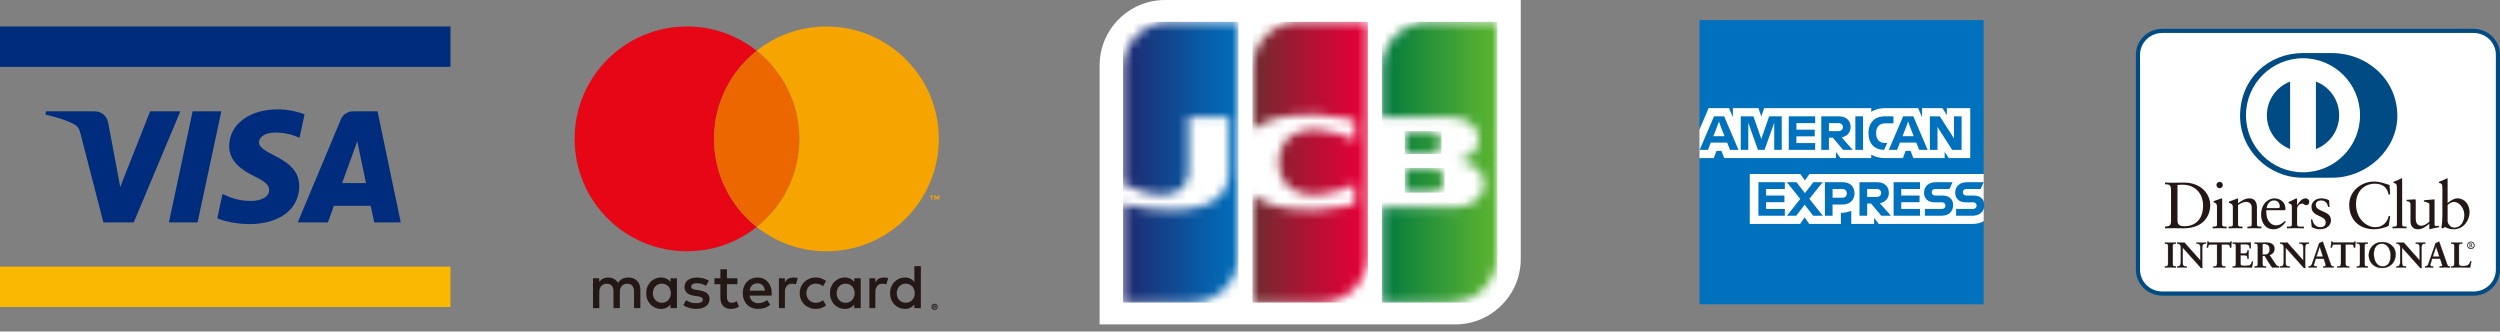 <svg width="279" height="37" viewBox="0 0 279 37" fill="none" xmlns="http://www.w3.org/2000/svg">
<rect x="0" y="0" width="279" height="37" fill="#808080" stroke="none"/>
<g clip-path="url(#clip0_21458_30600)">
<path d="M50.271 29.755H0V34.263H50.271V29.755Z" fill="#F9B900"/>
<path d="M50.271 2.955H0V7.463H50.271V2.955Z" fill="#002C7D"/>
<path d="M20.124 12.428L14.927 24.818H11.54L8.984 14.931C8.831 14.324 8.698 14.099 8.224 13.843C7.456 13.423 6.182 13.032 5.063 12.789L5.141 12.428H10.594C11.289 12.428 11.912 12.889 12.07 13.692L13.419 20.859L16.753 12.428H20.124ZM33.396 20.774C33.41 17.503 28.876 17.324 28.907 15.86C28.915 15.418 29.339 14.946 30.265 14.823C30.721 14.766 31.988 14.717 33.426 15.376L33.989 12.752C33.216 12.472 32.221 12.204 30.986 12.204C27.822 12.204 25.594 13.885 25.576 16.297C25.554 18.079 27.165 19.075 28.38 19.669C29.629 20.275 30.047 20.667 30.04 21.206C30.036 22.038 29.042 22.407 28.124 22.422C26.512 22.448 25.579 21.987 24.831 21.639L24.25 24.353C25.002 24.698 26.382 24.995 27.817 25.011C31.184 25.011 33.384 23.346 33.396 20.774ZM41.762 24.818H44.724L42.133 12.428H39.402C38.786 12.428 38.266 12.787 38.035 13.336L33.229 24.818H36.597L37.26 22.967H41.374L41.762 24.818ZM38.182 20.43L39.87 15.776L40.842 20.43H38.182ZM24.7 12.428L22.051 24.818H18.847L21.496 12.428H24.7Z" fill="#002C7D"/>
<path d="M169.716 28.894C169.716 32.931 166.445 36.206 162.4 36.206H122.715V7.311C122.715 3.27 125.99 0 130.024 0H169.716V28.894Z" fill="white"/>
<mask id="mask0_21458_30600" style="mask-type:luminance" maskUnits="userSpaceOnUse" x="156" y="18" width="6" height="4">
<path d="M156.771 18.741V21.498H159.796C159.887 21.498 160.069 21.476 160.154 21.459C160.736 21.336 161.222 20.822 161.222 20.12C161.222 19.413 160.736 18.9 160.154 18.774C160.069 18.754 159.887 18.741 159.796 18.741H156.771Z" fill="white"/>
</mask>
<g mask="url(#mask0_21458_30600)">
<path d="M161.222 18.741H156.771V21.498H161.222V18.741Z" fill="url(#paint0_linear_21458_30600)"/>
</g>
<mask id="mask1_21458_30600" style="mask-type:luminance" maskUnits="userSpaceOnUse" x="154" y="2" width="14" height="32">
<path d="M159.443 2.438C156.558 2.438 154.223 4.78 154.223 7.663V13.084H161.611C161.782 13.084 161.99 13.097 162.118 13.1C163.795 13.191 165.023 14.044 165.023 15.533C165.023 16.706 164.181 17.708 162.653 17.936V17.998C164.344 18.111 165.639 19.044 165.639 20.512C165.639 22.101 164.221 23.125 162.32 23.125H154.223V33.768H161.877C164.766 33.768 167.101 31.434 167.101 28.549V2.438H159.443Z" fill="white"/>
</mask>
<g mask="url(#mask1_21458_30600)">
<path d="M167.101 2.438H154.223V33.768H167.101V2.438Z" fill="url(#paint1_linear_21458_30600)"/>
</g>
<mask id="mask2_21458_30600" style="mask-type:luminance" maskUnits="userSpaceOnUse" x="156" y="14" width="5" height="4">
<path d="M156.771 14.642V17.184H159.514C159.615 17.184 159.759 17.17 159.816 17.162C160.379 17.064 160.866 16.599 160.866 15.916C160.866 15.225 160.379 14.764 159.816 14.666C159.759 14.661 159.615 14.642 159.514 14.642H156.771Z" fill="white"/>
</mask>
<g mask="url(#mask2_21458_30600)">
<path d="M160.866 14.642H156.771V17.184H160.866V14.642Z" fill="url(#paint2_linear_21458_30600)"/>
</g>
<mask id="mask3_21458_30600" style="mask-type:luminance" maskUnits="userSpaceOnUse" x="125" y="2" width="14" height="32">
<path d="M130.553 2.438C127.665 2.438 125.331 4.78 125.331 7.663V20.555C126.793 21.268 128.303 21.729 129.841 21.729C131.656 21.729 132.642 20.628 132.642 19.144V13.084H137.136V19.144C137.136 21.513 135.677 23.414 130.69 23.414C127.68 23.414 125.331 22.766 125.331 22.766V33.768H132.983C135.869 33.768 138.209 31.434 138.209 28.549V2.438H130.553Z" fill="white"/>
</mask>
<g mask="url(#mask3_21458_30600)">
<path d="M138.208 2.438H125.33V33.768H138.208V2.438Z" fill="url(#paint3_linear_21458_30600)"/>
</g>
<mask id="mask4_21458_30600" style="mask-type:luminance" maskUnits="userSpaceOnUse" x="139" y="2" width="14" height="32">
<path d="M144.996 2.438C142.111 2.438 139.771 4.78 139.771 7.663V14.499C141.093 13.365 143.385 12.651 147.106 12.821C149.09 12.908 151.2 13.441 151.2 13.441V15.652C150.147 15.119 148.877 14.621 147.247 14.5C144.43 14.285 142.728 15.662 142.728 18.106C142.728 20.549 144.43 21.922 147.247 21.71C148.877 21.585 150.16 21.077 151.2 20.555V22.766C151.2 22.766 149.09 23.3 147.106 23.391C143.385 23.555 141.093 22.848 139.771 21.714V33.768H147.43C150.321 33.768 152.656 31.434 152.656 28.549V2.438H144.996Z" fill="white"/>
</mask>
<g mask="url(#mask4_21458_30600)">
<path d="M152.655 2.438H139.771V33.768H152.655V2.438Z" fill="url(#paint4_linear_21458_30600)"/>
</g>
<path d="M219.626 22.061V19.419H221.372V2.25H189.664V14.437L190.947 13.049L190.614 17.64H189.664V33.957H221.372V24.679C221.324 24.708 219.68 24.72 219.626 24.745V22.061Z" fill="#0071BD"/>
<path d="M221.379 24.675V19.419H201.938L201.428 20.139L200.917 19.419H195.274V24.99H200.896L201.397 24.254L201.915 24.99H205.444V23.762H205.335C205.801 23.762 206.229 23.674 206.602 23.529V24.99H209.151V24.313L209.666 24.99H220.169C220.629 24.99 221.038 24.878 221.379 24.675ZM217.476 17.641H219.88V12.066H217.27V12.846L216.775 12.066H214.502V13.074L214.059 12.066H210.396C210.236 12.066 210.079 12.078 209.922 12.1C209.768 12.119 209.619 12.153 209.476 12.195C209.364 12.226 209.256 12.265 209.152 12.311C209.042 12.359 208.935 12.415 208.833 12.479V12.066H196.881L196.562 13.001L196.239 12.066H193.39V13.074L192.949 12.066H190.681L189.661 14.459V17.641H191.257L191.564 16.835H192.109L192.42 17.641H204.888V16.962L205.401 17.641H208.833V17.258C208.928 17.315 209.027 17.365 209.128 17.407C209.226 17.45 209.328 17.484 209.43 17.516C209.573 17.557 209.715 17.586 209.857 17.606C210.021 17.629 210.184 17.641 210.338 17.641H212.367L212.674 16.835H213.219L213.531 17.641H217.024V16.946L217.476 17.641Z" fill="white"/>
<path d="M199.187 21.094V20.336H196.242V24.073H199.187V23.314H197.093V22.567H199.14V21.825H197.093V21.094H199.187ZM202.348 24.073H203.419L201.925 22.187L203.411 20.336H202.368L201.431 21.552L200.489 20.336H199.415L200.91 22.203L199.421 24.073H200.464L201.401 22.84L202.348 24.073ZM203.659 20.336V24.073H204.515V22.824H205.65C206.461 22.824 206.964 22.296 206.964 21.581C206.964 20.843 206.472 20.336 205.684 20.336H203.659ZM206.107 21.585C206.107 21.852 205.933 22.066 205.608 22.066H204.515V21.094H205.608C205.933 21.094 206.107 21.311 206.107 21.585ZM208.373 22.711H208.806L209.953 24.073H211.026L209.789 22.68C210.421 22.563 210.797 22.114 210.797 21.53C210.797 20.822 210.305 20.336 209.516 20.336H207.52V24.073H208.373V22.711ZM209.441 21.094C209.766 21.094 209.938 21.292 209.938 21.538C209.938 21.777 209.766 21.979 209.441 21.979H208.373V21.094H209.441ZM214.273 21.094V20.336H211.327V24.073H214.273V23.314H212.177V22.567H214.224V21.825H212.177V21.094H214.273ZM216.733 23.314H214.826V24.073H216.684C217.489 24.073 217.97 23.586 217.97 22.899C217.97 22.221 217.526 21.825 216.812 21.825H215.964C215.738 21.825 215.58 21.681 215.58 21.456C215.58 21.238 215.738 21.094 215.964 21.094H217.566L217.902 20.336H216.011C215.205 20.336 214.724 20.825 214.724 21.495C214.724 22.183 215.178 22.577 215.883 22.577H216.733C216.955 22.577 217.117 22.722 217.117 22.952C217.117 23.17 216.955 23.314 216.733 23.314ZM220.206 23.314H218.301V24.073H220.159C220.964 24.073 221.444 23.586 221.444 22.899C221.444 22.221 221.003 21.825 220.286 21.825H219.439C219.215 21.825 219.055 21.681 219.055 21.456C219.055 21.238 219.215 21.094 219.439 21.094H221.04L221.376 20.336H219.487C218.681 20.336 218.201 20.825 218.201 21.495C218.201 22.183 218.652 22.577 219.359 22.577H220.206C220.43 22.577 220.59 22.722 220.59 22.952C220.59 23.17 220.43 23.314 220.206 23.314Z" fill="#0071BD"/>
<path d="M193.071 16.722H194.014L192.419 12.985H191.284L189.681 16.722H190.605L190.923 15.914H192.75L193.071 16.722ZM191.548 14.342L191.831 13.557L192.12 14.342L192.461 15.2H191.206L191.548 14.342ZM196.183 16.722H196.925L198.004 13.696V16.722H198.844V12.985H197.435L196.561 15.511L195.688 12.985H194.267V16.722H195.11V13.696L196.183 16.722ZM202.572 13.743V12.985H199.625V16.722H202.572V15.963H200.479V15.217H202.523V14.474H200.479V13.743H202.572ZM204.109 15.361H204.541L205.69 16.722H206.76L205.523 15.33C206.159 15.213 206.53 14.762 206.53 14.182C206.53 13.472 206.04 12.985 205.252 12.985H203.255V16.722H204.109V15.361ZM205.176 13.743C205.501 13.743 205.673 13.941 205.673 14.188C205.673 14.425 205.501 14.631 205.176 14.631H204.109V13.743H205.176ZM207.059 16.722H207.915V12.985H207.059V16.722ZM210.236 16.722H210.269L210.622 15.96H210.376C209.746 15.96 209.377 15.565 209.377 14.887V14.822C209.377 14.219 209.714 13.765 210.365 13.765H211.308V12.985H210.294C209.159 12.985 208.524 13.76 208.524 14.816V14.893C208.524 15.975 209.159 16.712 210.236 16.722ZM214.181 16.722H215.125L213.528 12.985H212.393L210.79 16.722H211.715L212.034 15.914H213.86L214.181 16.722ZM212.659 14.342L212.941 13.557L213.231 14.342L213.571 15.2H212.316L212.659 14.342ZM216.396 14.438L217.859 16.722H218.915V12.985H218.066V15.453L217.838 15.089L216.48 12.985H215.376V16.722H216.226V14.172L216.396 14.438Z" fill="#0071BD"/>
<path d="M71.098 31.34C70.981 31.223 70.843 31.132 70.682 31.067C70.522 31.003 70.347 30.97 70.156 30.97C70.055 30.97 69.95 30.979 69.842 30.996C69.733 31.014 69.626 31.044 69.522 31.088C69.418 31.132 69.319 31.193 69.225 31.271C69.13 31.348 69.049 31.446 68.979 31.564C68.867 31.379 68.715 31.234 68.524 31.128C68.332 31.023 68.113 30.97 67.866 30.97C67.783 30.97 67.698 30.978 67.609 30.993C67.52 31.008 67.432 31.034 67.345 31.071C67.258 31.108 67.174 31.158 67.094 31.222C67.015 31.286 66.943 31.366 66.878 31.464V31.057H66.178V34.386H66.884V32.541C66.884 32.399 66.907 32.274 66.952 32.164C66.996 32.054 67.056 31.962 67.132 31.887C67.207 31.813 67.295 31.757 67.395 31.719C67.496 31.681 67.604 31.662 67.718 31.662C67.956 31.662 68.14 31.737 68.271 31.887C68.403 32.038 68.468 32.253 68.468 32.534V34.386H69.174V32.541C69.174 32.399 69.197 32.274 69.242 32.164C69.286 32.054 69.346 31.962 69.421 31.887C69.496 31.813 69.585 31.757 69.685 31.719C69.786 31.681 69.894 31.662 70.008 31.662C70.246 31.662 70.43 31.737 70.561 31.887C70.692 32.038 70.758 32.253 70.758 32.534V34.386H71.464V32.294C71.464 32.099 71.432 31.921 71.368 31.759C71.304 31.597 71.214 31.457 71.098 31.34Z" fill="#231815"/>
<path d="M74.822 31.46C74.706 31.312 74.562 31.193 74.391 31.104C74.22 31.015 74.015 30.97 73.776 30.97C73.542 30.97 73.324 31.014 73.123 31.101C72.921 31.187 72.745 31.308 72.595 31.464C72.444 31.619 72.326 31.803 72.24 32.018C72.155 32.232 72.112 32.467 72.112 32.721C72.112 32.976 72.155 33.211 72.24 33.425C72.326 33.639 72.444 33.824 72.595 33.979C72.745 34.134 72.921 34.255 73.123 34.342C73.324 34.429 73.542 34.472 73.776 34.472C74.015 34.472 74.22 34.428 74.391 34.34C74.562 34.252 74.706 34.134 74.822 33.986V34.386H75.548V31.057H74.822V31.46ZM74.794 33.145C74.745 33.275 74.677 33.387 74.589 33.482C74.501 33.577 74.396 33.652 74.273 33.706C74.15 33.761 74.013 33.788 73.863 33.788C73.705 33.788 73.565 33.76 73.441 33.703C73.317 33.646 73.212 33.57 73.126 33.474C73.041 33.377 72.975 33.264 72.928 33.135C72.882 33.005 72.859 32.867 72.859 32.721C72.859 32.575 72.882 32.438 72.928 32.308C72.975 32.178 73.041 32.065 73.126 31.969C73.212 31.873 73.317 31.797 73.441 31.74C73.565 31.683 73.705 31.655 73.863 31.655C74.013 31.655 74.15 31.682 74.273 31.736C74.396 31.791 74.501 31.866 74.589 31.96C74.677 32.055 74.745 32.168 74.794 32.297C74.843 32.427 74.867 32.568 74.867 32.721C74.867 32.874 74.843 33.016 74.794 33.145Z" fill="#231815"/>
<path d="M78.886 32.716C78.682 32.557 78.398 32.451 78.034 32.398L77.69 32.346C77.614 32.334 77.542 32.321 77.475 32.306C77.408 32.291 77.35 32.271 77.301 32.245C77.253 32.22 77.214 32.187 77.185 32.148C77.156 32.109 77.141 32.06 77.141 32.002C77.141 31.884 77.196 31.788 77.306 31.715C77.416 31.642 77.571 31.606 77.77 31.606C77.874 31.606 77.977 31.615 78.078 31.634C78.179 31.652 78.274 31.675 78.364 31.703C78.455 31.731 78.537 31.762 78.611 31.795C78.685 31.829 78.748 31.861 78.799 31.891L79.111 31.325C78.938 31.213 78.735 31.127 78.503 31.066C78.272 31.004 78.025 30.974 77.763 30.974C77.55 30.974 77.359 30.999 77.19 31.048C77.021 31.098 76.877 31.169 76.757 31.26C76.638 31.352 76.547 31.463 76.483 31.596C76.419 31.728 76.388 31.876 76.388 32.04C76.388 32.309 76.483 32.526 76.674 32.692C76.865 32.857 77.146 32.966 77.517 33.017L77.864 33.062C78.063 33.09 78.209 33.134 78.302 33.196C78.394 33.257 78.441 33.335 78.441 33.43C78.441 33.555 78.377 33.654 78.25 33.727C78.122 33.8 77.934 33.837 77.683 33.837C77.547 33.837 77.425 33.827 77.317 33.809C77.209 33.79 77.111 33.765 77.022 33.734C76.932 33.703 76.853 33.667 76.782 33.626C76.711 33.586 76.646 33.542 76.585 33.496L76.249 34.041C76.369 34.132 76.495 34.205 76.627 34.26C76.759 34.316 76.889 34.359 77.016 34.391C77.144 34.422 77.264 34.443 77.378 34.453C77.491 34.464 77.591 34.469 77.677 34.469C77.915 34.469 78.129 34.442 78.317 34.389C78.506 34.336 78.665 34.261 78.793 34.165C78.922 34.069 79.02 33.954 79.089 33.821C79.157 33.688 79.191 33.541 79.191 33.381C79.191 33.096 79.089 32.875 78.886 32.716Z" fill="#231815"/>
<path d="M85.684 31.455C85.546 31.301 85.381 31.182 85.187 31.097C84.994 31.012 84.781 30.97 84.55 30.97C84.304 30.97 84.08 31.012 83.878 31.097C83.675 31.182 83.501 31.301 83.355 31.455C83.209 31.609 83.095 31.794 83.014 32.009C82.933 32.224 82.893 32.462 82.893 32.721C82.893 32.985 82.934 33.225 83.018 33.441C83.101 33.656 83.218 33.84 83.368 33.993C83.519 34.146 83.699 34.264 83.907 34.347C84.115 34.431 84.345 34.472 84.595 34.472C84.847 34.472 85.088 34.438 85.316 34.368C85.544 34.299 85.76 34.177 85.964 34.003L85.603 33.486C85.464 33.597 85.31 33.683 85.142 33.745C84.974 33.806 84.807 33.837 84.64 33.837C84.522 33.837 84.409 33.82 84.3 33.788C84.191 33.755 84.092 33.705 84.004 33.637C83.916 33.569 83.841 33.481 83.778 33.374C83.716 33.268 83.673 33.139 83.65 32.989H86.11C86.114 32.947 86.118 32.903 86.12 32.857C86.123 32.81 86.124 32.764 86.124 32.718C86.124 32.458 86.085 32.222 86.007 32.007C85.93 31.793 85.822 31.609 85.684 31.455ZM83.653 32.436C83.672 32.316 83.704 32.205 83.751 32.105C83.797 32.004 83.857 31.917 83.93 31.844C84.003 31.771 84.09 31.715 84.19 31.675C84.291 31.636 84.406 31.616 84.536 31.616C84.767 31.616 84.956 31.688 85.102 31.832C85.248 31.976 85.341 32.177 85.38 32.436H83.653Z" fill="#231815"/>
<path d="M95.332 31.46C95.216 31.312 95.072 31.193 94.901 31.104C94.729 31.015 94.524 30.97 94.286 30.97C94.052 30.97 93.834 31.014 93.633 31.101C93.431 31.187 93.255 31.308 93.105 31.464C92.954 31.619 92.836 31.803 92.75 32.018C92.665 32.232 92.622 32.467 92.622 32.721C92.622 32.976 92.665 33.211 92.75 33.425C92.836 33.639 92.954 33.824 93.105 33.979C93.255 34.134 93.431 34.255 93.633 34.342C93.834 34.429 94.052 34.472 94.286 34.472C94.524 34.472 94.729 34.428 94.901 34.34C95.072 34.252 95.216 34.134 95.332 33.986V34.386H96.058V31.057H95.332V31.46ZM95.304 33.145C95.255 33.275 95.187 33.387 95.099 33.482C95.011 33.577 94.905 33.652 94.783 33.706C94.66 33.761 94.523 33.788 94.373 33.788C94.215 33.788 94.074 33.76 93.951 33.703C93.827 33.646 93.722 33.57 93.636 33.474C93.55 33.377 93.484 33.264 93.438 33.135C93.392 33.005 93.369 32.867 93.369 32.721C93.369 32.575 93.392 32.438 93.438 32.308C93.484 32.178 93.55 32.065 93.636 31.969C93.722 31.873 93.827 31.797 93.951 31.74C94.074 31.683 94.215 31.655 94.373 31.655C94.523 31.655 94.66 31.682 94.783 31.736C94.905 31.791 95.011 31.866 95.099 31.96C95.187 32.055 95.255 32.168 95.304 32.297C95.353 32.427 95.377 32.568 95.377 32.721C95.377 32.874 95.353 33.016 95.304 33.145Z" fill="#231815"/>
<path d="M81.999 33.722C81.882 33.766 81.767 33.788 81.653 33.788C81.579 33.788 81.51 33.776 81.447 33.753C81.383 33.73 81.327 33.693 81.28 33.644C81.232 33.594 81.195 33.529 81.167 33.451C81.139 33.372 81.125 33.277 81.125 33.166V31.717H82.291V31.057H81.125V30.049H80.395V31.057H79.732V31.717H80.395V33.18C80.395 33.622 80.5 33.948 80.71 34.158C80.92 34.367 81.213 34.472 81.591 34.472C81.802 34.472 81.991 34.44 82.159 34.375C82.27 34.332 82.373 34.283 82.469 34.229L82.221 33.621C82.151 33.658 82.077 33.692 81.999 33.722Z" fill="#231815"/>
<path d="M88.555 30.97C88.351 30.97 88.167 31.007 88.002 31.081C87.838 31.156 87.7 31.334 87.589 31.494V31.057H86.93V34.386H87.596V32.554C87.596 32.413 87.616 32.287 87.655 32.176C87.694 32.065 87.749 31.971 87.818 31.894C87.888 31.818 87.971 31.76 88.068 31.721C88.166 31.681 88.272 31.662 88.388 31.662C88.476 31.662 88.571 31.672 88.673 31.693C88.725 31.703 88.773 31.717 88.819 31.732L89.034 31.037C88.975 31.019 88.916 31.003 88.855 30.993C88.766 30.978 88.666 30.97 88.555 30.97Z" fill="#231815"/>
<path d="M98.649 30.97C98.445 30.97 98.261 31.007 98.097 31.081C97.932 31.156 97.794 31.334 97.683 31.494V31.057H97.024V34.386H97.69V32.554C97.69 32.413 97.71 32.287 97.749 32.176C97.789 32.065 97.843 31.971 97.912 31.894C97.982 31.818 98.065 31.76 98.163 31.721C98.26 31.681 98.366 31.662 98.482 31.662C98.57 31.662 98.665 31.672 98.767 31.693C98.819 31.703 98.868 31.717 98.913 31.732L99.128 31.037C99.07 31.019 99.01 31.003 98.95 30.993C98.86 30.978 98.76 30.97 98.649 30.97Z" fill="#231815"/>
<path d="M102.041 29.704V31.46C101.925 31.312 101.781 31.193 101.61 31.104C101.438 31.015 101.233 30.97 100.995 30.97C100.761 30.97 100.543 31.014 100.342 31.1C100.14 31.187 99.964 31.308 99.814 31.463C99.663 31.619 99.545 31.803 99.459 32.018C99.373 32.232 99.331 32.466 99.331 32.721C99.331 32.976 99.373 33.211 99.459 33.425C99.545 33.639 99.663 33.824 99.814 33.979C99.964 34.134 100.14 34.255 100.342 34.342C100.543 34.429 100.761 34.472 100.995 34.472C101.233 34.472 101.438 34.428 101.61 34.34C101.781 34.252 101.925 34.134 102.041 33.986V34.385H102.767V29.704H102.041ZM102.013 33.145C101.964 33.275 101.896 33.387 101.808 33.482C101.72 33.577 101.614 33.652 101.492 33.706C101.369 33.761 101.232 33.788 101.082 33.788C100.924 33.788 100.783 33.759 100.66 33.703C100.536 33.646 100.431 33.569 100.345 33.473C100.259 33.377 100.193 33.264 100.147 33.135C100.101 33.005 100.078 32.867 100.078 32.721C100.078 32.575 100.101 32.438 100.147 32.308C100.193 32.178 100.259 32.065 100.345 31.969C100.431 31.873 100.536 31.796 100.66 31.74C100.783 31.683 100.924 31.655 101.082 31.655C101.232 31.655 101.369 31.682 101.492 31.736C101.614 31.791 101.72 31.865 101.808 31.96C101.896 32.055 101.964 32.168 102.013 32.297C102.061 32.427 102.086 32.568 102.086 32.721C102.086 32.874 102.061 33.015 102.013 33.145Z" fill="#231815"/>
<path d="M90.293 31.952C90.385 31.858 90.496 31.785 90.623 31.733C90.75 31.681 90.888 31.655 91.036 31.655C91.2 31.655 91.351 31.681 91.491 31.733C91.627 31.783 91.744 31.854 91.844 31.943L92.193 31.361C92.062 31.257 91.915 31.171 91.75 31.104C91.531 31.015 91.293 30.97 91.036 30.97C90.779 30.97 90.541 31.015 90.322 31.104C90.103 31.193 89.915 31.316 89.756 31.472C89.597 31.629 89.473 31.813 89.383 32.026C89.292 32.239 89.247 32.471 89.247 32.721C89.247 32.971 89.292 33.203 89.383 33.416C89.473 33.629 89.597 33.814 89.756 33.97C89.915 34.127 90.103 34.249 90.322 34.339C90.541 34.428 90.779 34.472 91.036 34.472C91.293 34.472 91.531 34.428 91.75 34.339C91.915 34.272 92.062 34.186 92.193 34.081L91.844 33.5C91.744 33.589 91.627 33.659 91.491 33.71C91.351 33.762 91.2 33.788 91.036 33.788C90.888 33.788 90.75 33.762 90.623 33.71C90.496 33.658 90.385 33.585 90.293 33.491C90.2 33.397 90.127 33.285 90.074 33.154C90.021 33.023 89.994 32.879 89.994 32.721C89.994 32.564 90.021 32.42 90.074 32.289C90.127 32.158 90.2 32.045 90.293 31.952Z" fill="#231815"/>
<path d="M104.296 33.898C104.345 33.898 104.39 33.906 104.433 33.924C104.475 33.942 104.512 33.967 104.543 33.997C104.575 34.028 104.6 34.064 104.618 34.105C104.636 34.146 104.645 34.19 104.645 34.237C104.645 34.283 104.636 34.327 104.618 34.368C104.6 34.41 104.575 34.446 104.543 34.477C104.512 34.508 104.475 34.532 104.433 34.55C104.39 34.568 104.345 34.577 104.296 34.577C104.247 34.577 104.201 34.568 104.158 34.55C104.115 34.532 104.078 34.508 104.047 34.477C104.015 34.446 103.991 34.41 103.973 34.368C103.955 34.327 103.946 34.283 103.946 34.237C103.946 34.19 103.955 34.146 103.973 34.105C103.991 34.064 104.015 34.028 104.047 33.997C104.078 33.967 104.115 33.942 104.158 33.924C104.201 33.906 104.247 33.898 104.296 33.898ZM104.296 34.482C104.33 34.482 104.362 34.476 104.392 34.463C104.421 34.45 104.447 34.433 104.469 34.411C104.491 34.389 104.508 34.362 104.521 34.333C104.534 34.303 104.54 34.271 104.54 34.237C104.54 34.203 104.534 34.171 104.521 34.141C104.508 34.111 104.491 34.085 104.469 34.063C104.447 34.041 104.421 34.024 104.392 34.011C104.362 33.998 104.33 33.992 104.296 33.992C104.262 33.992 104.229 33.998 104.199 34.011C104.169 34.024 104.143 34.041 104.121 34.063C104.099 34.085 104.082 34.111 104.069 34.141C104.056 34.171 104.05 34.203 104.05 34.237C104.05 34.271 104.056 34.303 104.069 34.333C104.082 34.362 104.099 34.389 104.121 34.411C104.143 34.433 104.169 34.45 104.199 34.463C104.229 34.476 104.262 34.482 104.296 34.482ZM104.316 34.086C104.357 34.086 104.389 34.096 104.41 34.114C104.432 34.132 104.442 34.157 104.442 34.188C104.442 34.212 104.435 34.232 104.419 34.248C104.404 34.264 104.382 34.274 104.352 34.279L104.446 34.387H104.345L104.261 34.282H104.251V34.387H104.166V34.086H104.316ZM104.251 34.16V34.215H104.315C104.328 34.215 104.338 34.213 104.345 34.209C104.352 34.205 104.355 34.198 104.355 34.188C104.355 34.178 104.352 34.171 104.345 34.166C104.338 34.162 104.328 34.16 104.315 34.16H104.251Z" fill="#231815"/>
<path d="M79.686 15.499C79.686 11.511 81.549 7.961 84.45 5.663C82.311 3.969 79.609 2.955 76.669 2.955C69.741 2.955 64.125 8.571 64.125 15.499C64.125 22.426 69.741 28.043 76.669 28.043C79.609 28.043 82.311 27.028 84.45 25.334C81.549 23.036 79.686 19.486 79.686 15.499Z" fill="#E60615"/>
<path d="M79.686 15.498C79.686 19.486 81.549 23.036 84.45 25.334C87.35 23.036 89.213 19.486 89.213 15.498C89.213 11.511 87.35 7.961 84.45 5.663C81.549 7.961 79.686 11.511 79.686 15.498Z" fill="#EC6700"/>
<path d="M103.924 22.284V21.916H103.775V21.815H104.182V21.916H104.034V22.284H103.924ZM104.71 22.284V21.959L104.605 22.239H104.489L104.383 21.959V22.284H104.273V21.815H104.431L104.547 22.115L104.663 21.815H104.82V22.284H104.71Z" fill="#F5A400"/>
<path d="M92.231 2.955C89.29 2.955 86.588 3.969 84.45 5.663C87.35 7.961 89.213 11.511 89.213 15.499C89.213 19.486 87.35 23.036 84.45 25.334C86.588 27.028 89.29 28.043 92.231 28.043C99.158 28.043 104.774 22.426 104.774 15.499C104.774 8.571 99.158 2.955 92.231 2.955Z" fill="#F5A400"/>
<path d="M278.772 30.102C278.772 31.574 277.55 32.763 276.044 32.763H241.32C239.82 32.763 238.599 31.574 238.599 30.102V6.104C238.599 4.635 239.82 3.445 241.32 3.445H276.044C277.55 3.445 278.772 4.635 278.772 6.104V30.102Z" fill="white"/>
<path d="M238.829 6.104V30.102C238.832 31.443 239.939 32.531 241.32 32.531H276.046C277.426 32.531 278.535 31.443 278.537 30.102V6.104C278.535 4.765 277.426 3.677 276.046 3.677H241.32C239.939 3.677 238.832 4.765 238.829 6.104ZM241.32 32.994C239.692 32.992 238.363 31.707 238.363 30.102V6.104C238.363 4.503 239.692 3.217 241.32 3.213H276.046C277.673 3.217 278.996 4.503 279 6.104V30.102C278.996 31.707 277.673 32.992 276.046 32.994H241.32Z" fill="#004B84"/>
<path d="M260.273 19.832C264.069 19.849 267.544 16.732 267.544 12.936C267.544 8.791 264.069 5.923 260.273 5.924H257.001C253.157 5.923 249.992 8.793 249.992 12.936C249.992 16.732 253.157 19.849 257.001 19.832H260.273Z" fill="#004B84"/>
<path d="M258.456 16.633V9.103C259.974 9.681 261.05 11.142 261.05 12.867C261.05 14.584 259.974 16.049 258.456 16.633ZM252.982 12.867C252.984 11.142 254.06 9.683 255.575 9.103V16.63C254.06 16.047 252.984 14.584 252.982 12.867ZM257.017 6.5C253.502 6.504 250.655 9.351 250.65 12.867C250.655 16.38 253.502 19.228 257.017 19.228C260.532 19.228 263.38 16.38 263.38 12.867C263.38 9.351 260.532 6.504 257.017 6.5Z" fill="white"/>
<path d="M243.006 24.614C243.006 25.184 243.404 25.245 243.762 25.245C245.344 25.245 245.866 24.054 245.866 22.965C245.866 21.597 244.985 20.613 243.571 20.613C243.273 20.613 243.139 20.632 243.006 20.639V24.614ZM242.287 21.189C242.287 20.531 241.944 20.573 241.614 20.567V20.377C241.902 20.392 242.19 20.392 242.479 20.392C242.782 20.392 243.203 20.377 243.742 20.377C245.635 20.377 246.665 21.641 246.665 22.932C246.665 23.662 246.245 25.482 243.657 25.482C243.284 25.482 242.936 25.466 242.588 25.466C242.264 25.466 241.944 25.474 241.614 25.482V25.286C242.055 25.245 242.264 25.228 242.287 24.733V21.189Z" fill="#231815"/>
<path d="M247.709 21.009C247.517 21.009 247.355 20.835 247.355 20.645C247.355 20.465 247.524 20.295 247.709 20.295C247.897 20.295 248.066 20.45 248.066 20.645C248.066 20.842 247.902 21.009 247.709 21.009ZM246.927 25.286H247.063C247.266 25.286 247.414 25.286 247.414 25.048V23.065C247.414 22.743 247.307 22.699 247.036 22.552V22.441C247.378 22.33 247.785 22.196 247.816 22.176C247.867 22.146 247.914 22.137 247.946 22.137C247.984 22.137 247.998 22.183 247.998 22.238V25.048C247.998 25.286 248.163 25.286 248.363 25.286H248.49V25.482C248.242 25.482 247.984 25.465 247.723 25.465C247.458 25.465 247.196 25.474 246.927 25.482V25.286Z" fill="#231815"/>
<path d="M249.186 23.108C249.186 22.84 249.103 22.767 248.755 22.628V22.49C249.07 22.391 249.374 22.289 249.726 22.137C249.751 22.137 249.767 22.152 249.767 22.211V22.685C250.186 22.391 250.545 22.137 251.032 22.137C251.658 22.137 251.875 22.591 251.875 23.162V25.049C251.875 25.286 252.038 25.286 252.241 25.286H252.373V25.481C252.113 25.481 251.86 25.466 251.6 25.466C251.335 25.466 251.069 25.475 250.809 25.481V25.286H250.938C251.144 25.286 251.29 25.286 251.29 25.049V23.154C251.29 22.736 251.032 22.529 250.617 22.529C250.382 22.529 250.011 22.721 249.767 22.884V25.049C249.767 25.286 249.929 25.286 250.134 25.286H250.267V25.481C250.011 25.481 249.755 25.466 249.49 25.466C249.228 25.466 248.968 25.475 248.708 25.481V25.286H248.835C249.038 25.286 249.186 25.286 249.186 25.049V23.108Z" fill="#231815"/>
<path d="M254.223 23.227C254.404 23.227 254.423 23.13 254.423 23.045C254.423 22.672 254.201 22.37 253.793 22.37C253.346 22.37 253.037 22.7 252.951 23.227H254.223ZM252.93 23.46C252.915 23.524 252.915 23.639 252.93 23.884C252.968 24.578 253.417 25.151 254.002 25.151C254.404 25.151 254.719 24.927 254.987 24.664L255.097 24.763C254.756 25.207 254.342 25.588 253.737 25.588C252.579 25.588 252.34 24.463 252.34 23.995C252.34 22.563 253.31 22.136 253.816 22.136C254.411 22.136 255.049 22.509 255.056 23.286C255.056 23.329 255.056 23.372 255.049 23.417L254.981 23.46H252.93Z" fill="#231815"/>
<path d="M255.224 25.286H255.424C255.622 25.286 255.771 25.286 255.771 25.049V22.994C255.771 22.766 255.502 22.721 255.39 22.661V22.553C255.927 22.327 256.222 22.137 256.284 22.137C256.329 22.137 256.351 22.158 256.351 22.233V22.89H256.368C256.55 22.606 256.859 22.137 257.301 22.137C257.487 22.137 257.713 22.262 257.713 22.523C257.713 22.721 257.58 22.897 257.375 22.897C257.148 22.897 257.148 22.721 256.892 22.721C256.767 22.721 256.358 22.89 256.358 23.328V25.049C256.358 25.286 256.505 25.286 256.708 25.286H257.116V25.482C256.717 25.474 256.409 25.466 256.097 25.466C255.795 25.466 255.488 25.474 255.224 25.482V25.286Z" fill="#231815"/>
<path d="M258.04 24.462C258.134 24.941 258.425 25.354 258.965 25.354C259.394 25.354 259.551 25.092 259.551 24.836C259.551 23.974 257.96 24.249 257.96 23.075C257.96 22.661 258.286 22.137 259.092 22.137C259.325 22.137 259.64 22.2 259.927 22.349L259.978 23.092H259.812C259.733 22.633 259.478 22.37 259.012 22.37C258.717 22.37 258.44 22.535 258.44 22.853C258.44 23.709 260.138 23.443 260.138 24.591C260.138 25.076 259.748 25.587 258.878 25.587C258.59 25.587 258.246 25.489 257.987 25.338L257.903 24.5L258.04 24.462Z" fill="#231815"/>
<path d="M266.742 21.699H266.561C266.419 20.843 265.812 20.5 264.995 20.5C264.151 20.5 262.931 21.061 262.931 22.816C262.931 24.294 263.986 25.355 265.107 25.355C265.835 25.355 266.435 24.857 266.58 24.091L266.749 24.134L266.58 25.197C266.277 25.392 265.448 25.587 264.965 25.587C263.251 25.587 262.171 24.486 262.171 22.84C262.171 21.34 263.51 20.26 264.942 20.26C265.535 20.26 266.108 20.46 266.671 20.649L266.742 21.699Z" fill="#231815"/>
<path d="M267.001 25.286H267.146C267.349 25.286 267.494 25.286 267.494 25.049V20.978C267.494 20.5 267.384 20.487 267.11 20.404V20.29C267.398 20.189 267.709 20.06 267.858 19.974C267.937 19.926 268 19.891 268.019 19.891C268.064 19.891 268.081 19.936 268.081 19.996V25.049C268.081 25.286 268.243 25.286 268.442 25.286H268.57V25.482C268.322 25.482 268.064 25.466 267.8 25.466C267.541 25.466 267.278 25.474 267.001 25.482V25.286Z" fill="#231815"/>
<path d="M271.698 25.076C271.698 25.207 271.78 25.218 271.903 25.218C271.992 25.218 272.1 25.207 272.199 25.207V25.363C271.884 25.392 271.281 25.545 271.139 25.587L271.11 25.567V24.971C270.671 25.33 270.335 25.587 269.813 25.587C269.419 25.587 269.01 25.33 269.01 24.721V22.846C269.01 22.655 268.98 22.477 268.57 22.441V22.3C268.835 22.289 269.419 22.247 269.511 22.247C269.596 22.247 269.596 22.3 269.596 22.46V24.346C269.596 24.567 269.596 25.194 270.233 25.194C270.48 25.194 270.808 25.005 271.118 24.749V22.783C271.118 22.632 270.76 22.552 270.502 22.481V22.349C271.159 22.304 271.565 22.247 271.638 22.247C271.698 22.247 271.698 22.3 271.698 22.381V25.076Z" fill="#231815"/>
<path d="M273.154 24.656C273.154 24.927 273.419 25.398 273.905 25.398C274.691 25.398 275.018 24.63 275.018 23.983C275.018 23.189 274.421 22.529 273.853 22.529C273.581 22.529 273.357 22.706 273.154 22.879V24.656ZM273.154 22.661C273.447 22.416 273.846 22.137 274.242 22.137C275.094 22.137 275.606 22.879 275.606 23.673C275.606 24.63 274.897 25.587 273.855 25.587C273.313 25.587 273.03 25.412 272.841 25.331L272.62 25.503L272.468 25.418C272.532 24.99 272.569 24.568 272.569 24.115V20.978C272.569 20.5 272.461 20.487 272.182 20.404V20.29C272.472 20.189 272.78 20.06 272.937 19.975C273.013 19.926 273.075 19.89 273.098 19.89C273.138 19.89 273.154 19.934 273.154 19.996V22.661Z" fill="#231815"/>
<path d="M241.609 29.729H241.667C241.809 29.729 241.958 29.712 241.958 29.502V27.421C241.958 27.213 241.809 27.191 241.667 27.191H241.609V27.075C241.762 27.075 242.002 27.089 242.203 27.089C242.399 27.089 242.632 27.075 242.825 27.075V27.191H242.761C242.624 27.191 242.474 27.213 242.474 27.421V29.502C242.474 29.712 242.624 29.729 242.761 29.729H242.825V29.851C242.628 29.851 242.393 29.834 242.19 29.834C241.998 29.834 241.762 29.851 241.609 29.851V29.729Z" fill="#231815"/>
<path d="M242.804 29.832V29.747H242.763C242.624 29.747 242.45 29.725 242.45 29.502V27.42C242.45 27.2 242.624 27.176 242.763 27.176H242.804V27.09C242.62 27.09 242.393 27.104 242.203 27.104C242.009 27.104 241.773 27.09 241.628 27.09V27.176H241.659C241.806 27.176 241.972 27.2 241.972 27.42V29.502C241.972 29.725 241.806 29.747 241.659 29.747H241.628V29.832C241.773 29.832 242.005 29.817 242.19 29.817C242.39 29.817 242.618 29.832 242.804 29.832ZM242.826 29.871C242.626 29.871 242.393 29.85 242.19 29.85C241.999 29.85 241.762 29.871 241.611 29.871H241.592V29.714H241.659C241.809 29.713 241.941 29.698 241.941 29.502V27.42C241.941 27.224 241.809 27.212 241.659 27.21H241.592V27.053H241.611C241.762 27.053 242.005 27.072 242.203 27.072C242.397 27.072 242.632 27.053 242.826 27.053H242.84V27.21H242.763C242.62 27.212 242.488 27.224 242.488 27.42V29.502C242.488 29.698 242.62 29.713 242.763 29.714H242.84V29.871H242.826Z" fill="#231815"/>
<path d="M245.553 29.066L245.562 29.059V27.568C245.562 27.24 245.339 27.192 245.218 27.192H245.128V27.075C245.317 27.075 245.498 27.09 245.682 27.09C245.847 27.09 246.012 27.075 246.176 27.075V27.192H246.115C245.95 27.192 245.757 27.224 245.757 27.697V29.51C245.757 29.644 245.766 29.788 245.786 29.909H245.634L243.586 27.625V29.267C243.586 29.613 243.652 29.729 243.961 29.729H244.027V29.851C243.856 29.851 243.687 29.834 243.514 29.834C243.333 29.834 243.15 29.851 242.97 29.851V29.729H243.027C243.304 29.729 243.387 29.544 243.387 29.224V27.548C243.387 27.327 243.202 27.192 243.018 27.192H242.97V27.075C243.126 27.075 243.276 27.09 243.428 27.09C243.546 27.09 243.665 27.075 243.787 27.075L245.553 29.066Z" fill="#231815"/>
<path d="M245.633 29.895H245.765C245.748 29.773 245.744 29.638 245.744 29.51V27.697C245.744 27.22 245.945 27.175 246.114 27.175H246.153V27.09C246 27.09 245.842 27.104 245.682 27.104C245.501 27.104 245.327 27.09 245.146 27.09V27.175H245.219C245.339 27.175 245.575 27.23 245.575 27.568V29.071L245.567 29.079L245.552 29.09L243.786 27.09C243.668 27.09 243.553 27.104 243.428 27.104C243.282 27.104 243.135 27.09 242.989 27.09V27.175H243.022C243.216 27.175 243.404 27.317 243.404 27.548V29.225C243.404 29.547 243.316 29.747 243.026 29.747H242.989V29.832C243.163 29.832 243.339 29.817 243.513 29.817C243.678 29.817 243.84 29.832 244.005 29.832V29.747H243.961C243.645 29.747 243.567 29.613 243.567 29.267V27.585L245.633 29.895ZM245.785 29.925L245.623 29.921L243.601 27.671V29.267C243.608 29.613 243.655 29.71 243.961 29.715H244.045V29.871H244.026C243.855 29.871 243.684 29.851 243.513 29.851C243.332 29.851 243.149 29.871 242.969 29.871H242.958V29.715H243.026C243.29 29.713 243.364 29.544 243.37 29.225V27.548C243.367 27.337 243.192 27.21 243.022 27.21H242.958V27.054H242.969C243.13 27.054 243.278 27.072 243.428 27.072C243.548 27.072 243.664 27.054 243.799 27.065L245.545 29.032V27.568C245.542 27.249 245.33 27.212 245.219 27.21H245.113V27.054H245.129C245.317 27.054 245.498 27.072 245.682 27.072C245.848 27.072 246.01 27.054 246.176 27.054H246.194V27.21H246.114C245.951 27.215 245.783 27.23 245.778 27.697V29.51C245.778 29.644 245.783 29.784 245.804 29.908L245.808 29.925H245.785Z" fill="#231815"/>
<path d="M246.772 27.273C246.474 27.273 246.465 27.342 246.401 27.633H246.284C246.297 27.522 246.316 27.411 246.329 27.297C246.343 27.186 246.354 27.074 246.354 26.953H246.446C246.48 27.08 246.579 27.074 246.693 27.074H248.742C248.847 27.074 248.946 27.07 248.957 26.945L249.05 26.967C249.035 27.074 249.017 27.179 249.009 27.288C249.005 27.394 249.005 27.503 249.005 27.609L248.879 27.654C248.873 27.509 248.853 27.273 248.584 27.273H247.931V29.39C247.931 29.697 248.072 29.729 248.264 29.729H248.339V29.851C248.185 29.851 247.903 29.833 247.69 29.833C247.449 29.833 247.173 29.851 247.019 29.851V29.729H247.095C247.314 29.729 247.427 29.712 247.427 29.396V27.273H246.772Z" fill="#231815"/>
<path d="M248.34 29.871C248.182 29.871 247.903 29.85 247.687 29.85C247.45 29.85 247.174 29.871 247.017 29.871H247.006V29.714H247.095C247.314 29.711 247.403 29.707 247.408 29.396V27.291H246.772V27.254H247.44V29.396C247.44 29.718 247.314 29.747 247.095 29.747H247.035V29.832C247.196 29.832 247.46 29.817 247.687 29.817C247.898 29.817 248.165 29.832 248.321 29.832V29.747H248.264C248.073 29.747 247.915 29.701 247.915 29.391V27.254H248.583C248.853 27.256 248.891 27.482 248.895 27.632L248.984 27.598C248.984 27.493 248.984 27.388 248.987 27.286C249.003 27.183 249.018 27.086 249.029 26.98L248.969 26.969C248.948 27.088 248.839 27.093 248.741 27.09H246.66C246.575 27.09 246.472 27.088 246.432 26.977H246.369C246.369 27.086 246.363 27.19 246.343 27.298C246.332 27.409 246.317 27.51 246.303 27.618H246.386C246.439 27.337 246.472 27.249 246.772 27.254V27.291C246.476 27.296 246.48 27.343 246.42 27.637L246.417 27.65H246.261L246.265 27.632C246.279 27.519 246.301 27.411 246.313 27.292C246.329 27.183 246.332 27.074 246.332 26.954V26.941H246.464L246.467 26.95C246.494 27.052 246.568 27.053 246.66 27.053H248.741C248.853 27.053 248.935 27.052 248.94 26.946V26.929L248.958 26.934L249.07 26.948L249.065 26.969C249.05 27.077 249.035 27.183 249.026 27.291C249.018 27.395 249.018 27.503 249.018 27.609V27.621L249.009 27.625L248.863 27.678L248.86 27.653C248.853 27.506 248.839 27.291 248.583 27.291H247.954V29.391C247.954 29.688 248.073 29.711 248.264 29.714H248.357V29.871H248.34Z" fill="#231815"/>
<path d="M249.179 29.729H249.234C249.374 29.729 249.531 29.712 249.531 29.502V27.421C249.531 27.213 249.374 27.191 249.234 27.191H249.179V27.075C249.419 27.075 249.833 27.089 250.168 27.089C250.507 27.089 250.916 27.075 251.187 27.075C251.181 27.244 251.184 27.509 251.197 27.682L251.073 27.712C251.06 27.453 251.008 27.247 250.597 27.247H250.041V28.291H250.511C250.748 28.291 250.804 28.151 250.826 27.94H250.944C250.939 28.096 250.935 28.248 250.935 28.407C250.935 28.559 250.939 28.71 250.944 28.86L250.826 28.884C250.804 28.645 250.793 28.49 250.514 28.49H250.041V29.416C250.041 29.678 250.268 29.678 250.522 29.678C251.001 29.678 251.212 29.64 251.33 29.19L251.445 29.218C251.394 29.431 251.34 29.636 251.307 29.851C251.057 29.851 250.598 29.834 250.239 29.834C249.877 29.834 249.402 29.851 249.179 29.851V29.729Z" fill="#231815"/>
<path d="M251.29 29.832C251.328 29.63 251.371 29.433 251.419 29.227L251.34 29.214C251.226 29.655 250.993 29.698 250.522 29.693C250.272 29.693 250.02 29.693 250.018 29.416V28.477H250.516C250.793 28.47 250.823 28.635 250.837 28.864L250.927 28.847C250.918 28.702 250.918 28.554 250.918 28.406C250.918 28.26 250.918 28.107 250.927 27.96H250.837C250.817 28.165 250.753 28.312 250.513 28.31H250.018V27.23H250.596C251.007 27.226 251.072 27.447 251.094 27.689L251.175 27.671C251.17 27.552 251.162 27.411 251.162 27.275C251.162 27.211 251.166 27.145 251.166 27.09C250.899 27.09 250.495 27.104 250.168 27.104C249.841 27.104 249.442 27.09 249.196 27.09V27.176H249.234C249.373 27.176 249.544 27.2 249.544 27.42V29.502C249.544 29.725 249.373 29.747 249.234 29.747H249.196V29.832C249.429 29.832 249.885 29.817 250.239 29.817C250.592 29.817 251.032 29.832 251.29 29.832ZM251.306 29.871C251.058 29.871 250.596 29.85 250.239 29.85C249.877 29.85 249.402 29.871 249.177 29.871H249.161V29.714H249.234C249.381 29.713 249.512 29.698 249.512 29.502V27.42C249.512 27.224 249.381 27.212 249.234 27.21H249.161V27.053H249.177C249.419 27.053 249.835 27.072 250.168 27.072C250.507 27.072 250.918 27.053 251.189 27.053H251.209L251.204 27.076C251.2 27.132 251.2 27.203 251.2 27.275C251.2 27.414 251.204 27.568 251.211 27.681V27.693L251.2 27.697L251.06 27.736V27.712C251.032 27.456 251.001 27.271 250.596 27.268H250.053V28.273H250.513C250.742 28.271 250.781 28.148 250.809 27.936V27.923H250.963V27.939C250.955 28.098 250.949 28.248 250.949 28.406C250.949 28.554 250.955 28.71 250.963 28.86V28.873L250.949 28.876L250.809 28.902V28.885C250.781 28.643 250.777 28.505 250.516 28.505H250.053V29.416C250.053 29.655 250.263 29.655 250.522 29.655C251.001 29.651 251.193 29.63 251.316 29.186L251.319 29.171H251.334L251.462 29.208L251.453 29.222C251.408 29.433 251.357 29.64 251.321 29.856L251.319 29.871H251.306Z" fill="#231815"/>
<path d="M252.49 28.418H252.683C253.079 28.418 253.295 28.27 253.295 27.797C253.295 27.446 253.068 27.218 252.711 27.218C252.594 27.218 252.542 27.23 252.49 27.233V28.418ZM251.978 27.493C251.978 27.203 251.82 27.192 251.7 27.192H251.626V27.075C251.749 27.075 252.001 27.09 252.241 27.09C252.476 27.09 252.669 27.075 252.887 27.075C253.383 27.075 253.826 27.208 253.826 27.773C253.826 28.133 253.593 28.348 253.276 28.477L253.955 29.491C254.066 29.66 254.149 29.709 254.344 29.729V29.851C254.212 29.851 254.085 29.834 253.952 29.834C253.826 29.834 253.702 29.851 253.577 29.851C253.269 29.449 253.009 29.019 252.753 28.564H252.49V29.41C252.49 29.723 252.632 29.729 252.817 29.729H252.887V29.851C252.659 29.851 252.432 29.834 252.203 29.834C252.011 29.834 251.823 29.851 251.626 29.851V29.729H251.7C251.842 29.729 251.978 29.663 251.978 29.517V27.493Z" fill="#231815"/>
<path d="M252.685 28.403C253.073 28.399 253.278 28.263 253.278 27.797C253.278 27.453 253.058 27.233 252.71 27.233C252.606 27.233 252.558 27.243 252.511 27.247V28.403H252.685ZM252.487 28.433H252.471V27.218L252.487 27.216C252.54 27.211 252.596 27.2 252.71 27.2C253.073 27.2 253.313 27.436 253.313 27.797C253.313 28.273 253.085 28.433 252.685 28.433H252.487ZM252.487 28.543H252.76L252.769 28.554C253.024 29.006 253.285 29.442 253.577 29.832C253.7 29.832 253.826 29.817 253.954 29.817C254.077 29.817 254.2 29.832 254.325 29.832V29.745C254.14 29.725 254.05 29.667 253.944 29.502L253.248 28.468L253.268 28.459C253.58 28.335 253.815 28.125 253.815 27.773C253.815 27.222 253.382 27.093 252.886 27.09C252.671 27.09 252.478 27.104 252.243 27.104C252.012 27.104 251.77 27.09 251.646 27.09V27.176H251.701C251.821 27.176 251.999 27.196 251.999 27.493V29.518C251.999 29.678 251.844 29.747 251.701 29.747H251.646V29.832C251.834 29.832 252.015 29.817 252.2 29.817C252.424 29.817 252.65 29.832 252.87 29.832V29.747H252.818C252.632 29.747 252.471 29.727 252.471 29.409V28.543H252.487ZM254.344 29.871C254.211 29.871 254.087 29.85 253.954 29.85C253.826 29.85 253.706 29.871 253.563 29.863C253.259 29.459 252.999 29.032 252.741 28.576H252.511V29.409C252.514 29.713 252.629 29.711 252.818 29.714H252.907V29.871H252.886C252.658 29.871 252.426 29.85 252.2 29.85C252.015 29.85 251.825 29.871 251.625 29.871H251.609V29.714H251.701C251.84 29.713 251.959 29.646 251.963 29.518V27.493C251.956 27.212 251.821 27.215 251.701 27.21H251.609V27.053H251.625C251.749 27.053 252.002 27.072 252.243 27.072C252.475 27.072 252.668 27.053 252.886 27.053C253.385 27.059 253.847 27.196 253.847 27.773C253.847 28.133 253.609 28.359 253.304 28.48L253.973 29.481C254.087 29.645 254.15 29.688 254.346 29.714L254.359 29.718V29.871H254.344Z" fill="#231815"/>
<path d="M257.046 29.066L257.052 29.059V27.568C257.052 27.24 256.826 27.192 256.707 27.192H256.619V27.075C256.805 27.075 256.986 27.09 257.173 27.09C257.34 27.09 257.499 27.075 257.664 27.075V27.192H257.605C257.44 27.192 257.248 27.224 257.248 27.697V29.51C257.248 29.644 257.249 29.788 257.275 29.909H257.122L255.073 27.625V29.267C255.073 29.613 255.144 29.729 255.448 29.729H255.519V29.851C255.348 29.851 255.172 29.834 255 29.834C254.822 29.834 254.641 29.851 254.46 29.851V29.729H254.515C254.791 29.729 254.872 29.544 254.872 29.224V27.548C254.872 27.327 254.696 27.192 254.511 27.192H254.46V27.075C254.61 27.075 254.767 27.09 254.919 27.09C255.037 27.09 255.155 27.075 255.273 27.075L257.046 29.066Z" fill="#231815"/>
<path d="M257.122 29.895H257.251C257.24 29.773 257.235 29.638 257.235 29.51V27.697C257.235 27.22 257.436 27.175 257.605 27.175H257.644V27.09C257.488 27.09 257.333 27.104 257.173 27.104C256.993 27.104 256.815 27.09 256.633 27.09V27.175H256.707C256.83 27.175 257.067 27.23 257.067 27.568L257.063 29.071L257.058 29.079L257.046 29.091L255.273 27.09C255.155 27.09 255.041 27.104 254.919 27.104C254.77 27.104 254.624 27.09 254.478 27.09V27.175H254.511C254.699 27.175 254.892 27.317 254.892 27.548V29.225C254.892 29.547 254.803 29.747 254.515 29.747H254.478V29.832C254.649 29.832 254.828 29.817 255 29.817C255.169 29.817 255.333 29.832 255.496 29.832V29.747H255.449C255.138 29.747 255.054 29.613 255.054 29.267V27.585L257.122 29.895ZM257.275 29.925L257.11 29.921L255.095 27.671V29.267C255.099 29.613 255.147 29.71 255.449 29.715H255.536V29.871H255.519C255.345 29.871 255.172 29.851 255 29.851C254.828 29.851 254.641 29.871 254.461 29.871H254.444V29.715H254.515C254.784 29.713 254.855 29.544 254.858 29.225V27.548C254.855 27.337 254.685 27.21 254.511 27.21H254.444V27.054H254.461C254.614 27.054 254.77 27.072 254.919 27.072C255.037 27.072 255.151 27.054 255.286 27.06L257.033 29.032V27.568C257.033 27.249 256.818 27.211 256.707 27.21H256.601V27.054H256.621C256.805 27.054 256.99 27.072 257.173 27.072C257.34 27.072 257.499 27.054 257.664 27.054H257.686V27.21H257.605C257.442 27.215 257.27 27.23 257.264 27.697V29.51C257.264 29.644 257.27 29.784 257.291 29.908L257.294 29.925H257.275Z" fill="#231815"/>
<path d="M258.886 27.518H258.875L258.508 28.645H259.248L258.886 27.518ZM258.305 29.28C258.266 29.416 258.219 29.521 258.219 29.59C258.219 29.712 258.385 29.729 258.511 29.729H258.559V29.85C258.401 29.843 258.236 29.834 258.076 29.834C257.931 29.834 257.793 29.843 257.645 29.85V29.729H257.671C257.827 29.729 257.96 29.636 258.016 29.47L258.653 27.644C258.708 27.497 258.774 27.302 258.804 27.152C258.929 27.11 259.092 27.03 259.159 26.982C259.177 26.98 259.185 26.973 259.196 26.973C259.206 26.973 259.215 26.973 259.224 26.986C259.235 27.019 259.241 27.052 259.26 27.086L259.992 29.166C260.04 29.303 260.088 29.45 260.138 29.572C260.186 29.685 260.267 29.729 260.404 29.729H260.424V29.85C260.243 29.843 260.064 29.834 259.875 29.834C259.685 29.834 259.485 29.843 259.278 29.85V29.729H259.323C259.412 29.729 259.566 29.714 259.566 29.615C259.566 29.566 259.534 29.452 259.492 29.323L259.333 28.869H258.429L258.305 29.28Z" fill="#231815"/>
<path d="M258.533 28.63H259.227L258.879 27.56L258.533 28.63ZM258.487 28.662L258.867 27.502H258.886H258.897L259.275 28.662H258.487ZM259.298 29.832C259.494 29.822 259.686 29.817 259.875 29.817C260.063 29.817 260.233 29.822 260.405 29.832V29.747H260.403C260.264 29.751 260.171 29.698 260.127 29.577C260.071 29.458 260.022 29.309 259.979 29.171L259.241 27.09C259.23 27.059 259.222 27.022 259.207 26.991H259.196C259.189 26.991 259.184 26.991 259.171 26.994C259.094 27.045 258.931 27.124 258.818 27.156C258.793 27.309 258.723 27.503 258.672 27.65L258.035 29.479C257.971 29.65 257.835 29.747 257.671 29.747H257.664V29.832C257.804 29.822 257.937 29.817 258.076 29.817C258.23 29.817 258.39 29.822 258.542 29.832V29.747H258.511C258.386 29.745 258.201 29.731 258.197 29.59C258.197 29.516 258.246 29.41 258.284 29.276L258.416 28.848H259.35L259.506 29.321C259.549 29.45 259.588 29.558 259.588 29.615C259.579 29.739 259.41 29.745 259.323 29.747H259.298V29.832ZM260.425 29.871C260.243 29.862 260.064 29.85 259.875 29.85C259.686 29.85 259.485 29.862 259.278 29.871H259.264V29.713H259.323C259.413 29.713 259.549 29.693 259.549 29.615C259.549 29.572 259.516 29.462 259.474 29.333L259.321 28.885H258.444L258.322 29.288C258.282 29.422 258.23 29.529 258.233 29.59C258.233 29.688 258.386 29.713 258.511 29.713H258.577V29.871H258.559C258.401 29.862 258.236 29.85 258.076 29.85C257.934 29.85 257.793 29.862 257.648 29.871H257.628V29.713H257.671C257.819 29.713 257.94 29.625 258.003 29.466L258.638 27.639C258.69 27.493 258.76 27.296 258.801 27.139C258.918 27.093 259.081 27.014 259.156 26.967C259.168 26.959 259.182 26.954 259.196 26.954C259.203 26.954 259.227 26.959 259.235 26.98C259.248 27.012 259.264 27.046 259.275 27.082L260.008 29.16C260.057 29.298 260.105 29.446 260.152 29.566C260.204 29.674 260.272 29.713 260.403 29.713H260.446V29.871H260.425Z" fill="#231815"/>
<path d="M260.597 27.273C260.303 27.273 260.29 27.342 260.229 27.633H260.111C260.124 27.522 260.15 27.411 260.157 27.297C260.169 27.186 260.183 27.074 260.183 26.953H260.278C260.308 27.08 260.408 27.074 260.516 27.074H262.57C262.677 27.074 262.775 27.07 262.786 26.945L262.878 26.967C262.862 27.074 262.847 27.179 262.835 27.288C262.826 27.394 262.826 27.503 262.826 27.609L262.709 27.654C262.699 27.509 262.68 27.273 262.413 27.273H261.758V29.39C261.758 29.697 261.904 29.729 262.094 29.729H262.167V29.851C262.015 29.851 261.736 29.833 261.519 29.833C261.28 29.833 261.005 29.851 260.846 29.851V29.729H260.924C261.146 29.729 261.253 29.712 261.253 29.396V27.273H260.597Z" fill="#231815"/>
<path d="M262.169 29.871C262.013 29.871 261.737 29.85 261.517 29.85C261.281 29.85 261.007 29.871 260.846 29.871H260.832V29.714H260.924C261.146 29.711 261.235 29.707 261.239 29.396V27.291H260.597V27.254H261.272V29.396C261.272 29.718 261.143 29.747 260.924 29.747H260.865V29.832C261.019 29.832 261.289 29.817 261.517 29.817C261.731 29.817 261.994 29.832 262.149 29.832V29.747H262.094C261.902 29.747 261.747 29.701 261.747 29.391V27.254H262.414C262.68 27.256 262.718 27.482 262.725 27.632L262.814 27.598C262.814 27.493 262.814 27.388 262.82 27.286C262.829 27.186 262.846 27.086 262.862 26.98L262.803 26.969C262.781 27.088 262.667 27.093 262.571 27.09H260.502C260.402 27.09 260.301 27.088 260.263 26.977H260.202C260.202 27.086 260.194 27.19 260.169 27.298C260.163 27.409 260.15 27.51 260.13 27.618H260.217C260.266 27.337 260.301 27.247 260.597 27.254V27.291C260.306 27.296 260.312 27.343 260.25 27.637L260.245 27.65H260.091L260.099 27.632C260.112 27.519 260.13 27.411 260.141 27.292C260.154 27.183 260.163 27.074 260.163 26.954V26.941H260.291L260.296 26.95C260.323 27.052 260.395 27.053 260.502 27.053H262.571C262.68 27.053 262.763 27.052 262.765 26.946V26.929L262.789 26.934L262.902 26.948V26.969C262.882 27.077 262.862 27.183 262.857 27.291C262.846 27.395 262.846 27.503 262.846 27.609V27.621L262.832 27.625L262.692 27.678V27.653C262.68 27.506 262.663 27.291 262.414 27.291H261.783V29.391C261.786 29.688 261.906 29.711 262.094 29.714H262.185V29.871H262.169Z" fill="#231815"/>
<path d="M263.028 29.729H263.084C263.228 29.729 263.373 29.712 263.373 29.502V27.421C263.373 27.213 263.228 27.191 263.084 27.191H263.028V27.075C263.183 27.075 263.419 27.089 263.612 27.089C263.813 27.089 264.054 27.075 264.239 27.075V27.191H264.185C264.043 27.191 263.894 27.213 263.894 27.421V29.502C263.894 29.712 264.043 29.729 264.185 29.729H264.239V29.851C264.05 29.851 263.81 29.834 263.612 29.834C263.419 29.834 263.183 29.851 263.028 29.851V29.729Z" fill="#231815"/>
<path d="M264.222 29.832V29.747H264.185C264.044 29.747 263.876 29.725 263.876 29.502V27.42C263.876 27.2 264.044 27.176 264.185 27.176H264.222V27.09C264.038 27.09 263.81 27.104 263.613 27.104C263.422 27.104 263.198 27.09 263.044 27.09V27.176H263.084C263.223 27.176 263.394 27.2 263.394 27.42V29.502C263.394 29.725 263.223 29.747 263.084 29.747H263.044V29.832C263.198 29.832 263.419 29.817 263.613 29.817C263.806 29.817 264.031 29.832 264.222 29.832ZM264.24 29.871C264.046 29.871 263.81 29.85 263.613 29.85C263.419 29.85 263.181 29.871 263.028 29.871H263.005V29.714H263.084C263.226 29.713 263.359 29.698 263.361 29.502V27.42C263.359 27.224 263.226 27.212 263.084 27.21H263.005V27.053H263.028C263.181 27.053 263.419 27.072 263.613 27.072C263.811 27.072 264.054 27.053 264.24 27.053H264.258V27.21H264.185C264.038 27.212 263.903 27.224 263.903 27.42V29.502C263.903 29.698 264.038 29.713 264.185 29.714H264.258V29.871H264.24Z" fill="#231815"/>
<path d="M265.891 29.736C266.661 29.736 266.796 29.057 266.796 28.477C266.796 27.895 266.482 27.188 265.818 27.188C265.124 27.188 264.916 27.811 264.916 28.342C264.916 29.057 265.239 29.736 265.891 29.736ZM265.827 27.015C266.675 27.015 267.349 27.54 267.349 28.389C267.349 29.3 266.696 29.909 265.849 29.909C265.002 29.909 264.359 29.334 264.359 28.48C264.359 27.654 264.999 27.015 265.827 27.015Z" fill="#231815"/>
<path d="M264.901 28.341C264.904 27.809 265.107 27.17 265.817 27.17C266.492 27.174 266.807 27.892 266.81 28.476C266.807 29.056 266.675 29.75 265.891 29.75V29.719C266.643 29.719 266.774 29.056 266.777 28.476C266.777 27.898 266.466 27.206 265.817 27.206C265.139 27.206 264.936 27.814 264.928 28.341C264.932 29.054 265.257 29.719 265.891 29.719V29.75C265.226 29.75 264.904 29.059 264.901 28.341ZM264.341 28.48C264.347 27.64 264.995 27 265.827 26.998V27.033C265.007 27.033 264.378 27.666 264.378 28.48C264.378 29.322 265.01 29.891 265.849 29.894C266.686 29.891 267.331 29.294 267.334 28.389C267.331 27.548 266.669 27.033 265.827 27.033V26.998C266.682 26.998 267.37 27.529 267.37 28.389C267.37 29.309 266.706 29.922 265.849 29.925C264.995 29.922 264.347 29.348 264.341 28.48Z" fill="#231815"/>
<path d="M270.032 29.066L270.039 29.059V27.568C270.039 27.24 269.818 27.192 269.691 27.192H269.606V27.075C269.795 27.075 269.977 27.09 270.162 27.09C270.326 27.09 270.491 27.075 270.654 27.075V27.192H270.597C270.421 27.192 270.239 27.224 270.239 27.697V29.51C270.239 29.644 270.24 29.788 270.262 29.909H270.113L268.063 27.625V29.267C268.063 29.613 268.127 29.729 268.432 29.729H268.506V29.851C268.331 29.851 268.159 29.834 267.99 29.834C267.809 29.834 267.627 29.851 267.451 29.851V29.729H267.506C267.783 29.729 267.866 29.544 267.866 29.224V27.548C267.866 27.327 267.68 27.192 267.502 27.192H267.451V27.075C267.602 27.075 267.755 27.09 267.911 27.09C268.025 27.09 268.142 27.075 268.262 27.075L270.032 29.066Z" fill="#231815"/>
<path d="M270.114 29.895H270.24C270.228 29.773 270.224 29.638 270.224 29.51V27.697C270.224 27.22 270.421 27.175 270.598 27.175H270.636V27.09C270.48 27.09 270.324 27.104 270.158 27.104C269.98 27.104 269.807 27.09 269.621 27.09V27.175H269.691C269.82 27.175 270.058 27.23 270.058 27.568L270.054 29.071L270.049 29.079L270.031 29.091L268.262 27.09C268.142 27.09 268.027 27.104 267.91 27.104C267.758 27.104 267.615 27.09 267.465 27.09V27.175H267.502C267.691 27.175 267.885 27.317 267.885 27.548V29.225C267.885 29.547 267.796 29.747 267.505 29.747H267.465V29.832C267.641 29.832 267.817 29.817 267.99 29.817C268.158 29.817 268.325 29.832 268.489 29.832V29.747H268.434C268.125 29.747 268.046 29.613 268.046 29.267V27.585L270.114 29.895ZM270.262 29.925L270.102 29.921L268.081 27.671V29.267C268.087 29.613 268.134 29.71 268.434 29.713H268.523V29.871H268.506C268.332 29.871 268.16 29.851 267.99 29.851C267.809 29.851 267.627 29.871 267.451 29.871H267.435V29.713H267.505C267.765 29.713 267.843 29.544 267.847 29.225V27.548C267.847 27.337 267.673 27.21 267.502 27.21H267.435V27.054H267.451C267.602 27.054 267.758 27.072 267.91 27.072C268.027 27.072 268.142 27.054 268.274 27.065L270.024 29.032V27.568C270.024 27.249 269.811 27.212 269.691 27.21H269.59V27.054H269.608C269.795 27.054 269.977 27.072 270.158 27.072C270.328 27.072 270.486 27.054 270.654 27.054H270.671V27.21H270.598C270.424 27.215 270.258 27.23 270.253 27.697V29.51C270.253 29.644 270.258 29.784 270.283 29.908L270.285 29.925H270.262Z" fill="#231815"/>
<path d="M271.873 27.518H271.867L271.496 28.645H272.241L271.873 27.518ZM271.292 29.28C271.252 29.416 271.203 29.521 271.203 29.59C271.203 29.712 271.371 29.729 271.503 29.729H271.545V29.85C271.389 29.843 271.223 29.834 271.069 29.834C270.921 29.834 270.783 29.843 270.636 29.85V29.729H270.657C270.815 29.729 270.95 29.636 271.003 29.47L271.64 27.644C271.695 27.497 271.766 27.302 271.792 27.152C271.916 27.11 272.08 27.03 272.155 26.982C272.162 26.98 272.173 26.973 272.187 26.973C272.199 26.973 272.204 26.973 272.21 26.986C272.221 27.019 272.237 27.052 272.248 27.086L272.983 29.166C273.028 29.303 273.075 29.45 273.124 29.572C273.173 29.685 273.259 29.729 273.391 29.729H273.414V29.85C273.238 29.843 273.057 29.834 272.862 29.834C272.67 29.834 272.473 29.843 272.269 29.85V29.729H272.313C272.399 29.729 272.558 29.714 272.558 29.615C272.558 29.566 272.521 29.452 272.483 29.323L272.322 28.869H271.42L271.292 29.28Z" fill="#231815"/>
<path d="M271.521 28.63H272.214L271.87 27.562L271.521 28.63ZM271.472 28.662L271.854 27.502H271.873H271.89L272.26 28.662H271.472ZM272.288 29.832C272.483 29.822 272.675 29.817 272.862 29.817C273.052 29.817 273.225 29.822 273.398 29.832V29.747H273.389C273.252 29.747 273.161 29.698 273.112 29.577C273.059 29.458 273.009 29.309 272.967 29.171L272.232 27.09C272.218 27.059 272.208 27.022 272.199 26.994V26.991H272.187C272.173 26.991 272.17 26.991 272.162 26.998C272.084 27.045 271.923 27.124 271.808 27.156C271.78 27.309 271.713 27.503 271.659 27.65L271.026 29.479C270.962 29.65 270.821 29.747 270.658 29.747H270.654V29.832C270.795 29.822 270.928 29.817 271.069 29.817C271.218 29.817 271.377 29.822 271.533 29.832V29.747H271.504C271.377 29.745 271.192 29.731 271.185 29.59C271.19 29.516 271.236 29.41 271.276 29.276L271.404 28.848H272.334L272.496 29.321C272.537 29.45 272.577 29.558 272.577 29.615C272.57 29.739 272.4 29.745 272.313 29.747H272.288V29.832ZM273.41 29.871C273.233 29.863 273.057 29.85 272.862 29.85C272.67 29.85 272.473 29.863 272.27 29.871H272.251V29.714H272.313C272.407 29.714 272.54 29.693 272.54 29.615C272.54 29.572 272.506 29.462 272.461 29.333L272.313 28.885H271.434L271.312 29.288C271.268 29.424 271.22 29.529 271.22 29.59C271.22 29.688 271.372 29.714 271.504 29.714H271.558V29.871H271.545C271.389 29.863 271.221 29.85 271.069 29.85C270.921 29.85 270.783 29.863 270.634 29.871H270.619V29.714H270.658C270.808 29.713 270.937 29.625 270.989 29.466L271.628 27.639C271.681 27.493 271.754 27.296 271.784 27.139C271.911 27.093 272.072 27.014 272.146 26.967C272.158 26.959 272.169 26.954 272.187 26.954C272.199 26.954 272.214 26.959 272.225 26.98C272.241 27.012 272.251 27.046 272.264 27.082L272.995 29.16C273.042 29.298 273.088 29.446 273.143 29.566C273.193 29.674 273.26 29.713 273.389 29.714H273.433V29.871H273.41Z" fill="#231815"/>
<path d="M274.416 29.459C274.416 29.62 274.529 29.666 274.652 29.684C274.814 29.697 274.998 29.697 275.181 29.678C275.346 29.651 275.488 29.56 275.567 29.459C275.624 29.375 275.665 29.261 275.683 29.172H275.799C275.755 29.402 275.702 29.624 275.657 29.85C275.302 29.85 274.951 29.834 274.606 29.834C274.253 29.834 273.902 29.85 273.551 29.85V29.729H273.607C273.753 29.729 273.905 29.711 273.905 29.465V27.42C273.905 27.212 273.753 27.191 273.607 27.191H273.551V27.075C273.765 27.075 273.972 27.089 274.183 27.089C274.387 27.089 274.584 27.075 274.79 27.075V27.191H274.683C274.533 27.191 274.416 27.196 274.416 27.407V29.459Z" fill="#231815"/>
<path d="M275.637 29.832C275.682 29.616 275.733 29.404 275.774 29.191H275.696C275.675 29.277 275.637 29.386 275.579 29.47C275.499 29.576 275.355 29.674 275.183 29.693C275.081 29.701 274.974 29.711 274.874 29.711C274.799 29.711 274.724 29.707 274.649 29.699C274.52 29.687 274.399 29.626 274.399 29.459V27.409C274.399 27.185 274.538 27.176 274.684 27.176H274.77V27.09C274.568 27.09 274.376 27.104 274.185 27.104C273.975 27.104 273.773 27.09 273.573 27.09V27.176H273.605C273.747 27.176 273.923 27.2 273.923 27.417V29.465C273.923 29.725 273.747 29.747 273.605 29.747H273.573V29.832C273.913 29.832 274.252 29.817 274.604 29.817C274.949 29.817 275.293 29.832 275.637 29.832ZM275.656 29.871C275.302 29.871 274.953 29.85 274.604 29.85C274.251 29.85 273.903 29.871 273.552 29.871H273.542V29.714H273.605C273.752 29.713 273.889 29.699 273.889 29.465V27.417C273.889 27.224 273.752 27.212 273.605 27.21H273.542V27.053H273.552C273.767 27.053 273.972 27.072 274.185 27.072C274.382 27.072 274.583 27.053 274.788 27.053H274.801V27.21H274.684C274.534 27.215 274.438 27.206 274.433 27.409V29.459C274.433 29.608 274.534 29.645 274.651 29.667C274.724 29.674 274.799 29.676 274.874 29.676C274.974 29.676 275.078 29.667 275.181 29.657C275.342 29.636 275.478 29.547 275.549 29.45C275.606 29.365 275.641 29.259 275.671 29.171L275.675 29.155H275.819L275.815 29.178C275.772 29.404 275.721 29.625 275.675 29.858L275.671 29.871H275.656Z" fill="#231815"/>
<path d="M275.684 27.379H275.73C275.785 27.379 275.814 27.338 275.814 27.275C275.814 27.206 275.774 27.183 275.728 27.183H275.684V27.379ZM275.547 27.602V27.582C275.593 27.576 275.604 27.576 275.604 27.542V27.234C275.604 27.188 275.601 27.175 275.549 27.175V27.157H275.761C275.837 27.157 275.903 27.188 275.903 27.268C275.903 27.327 275.864 27.375 275.804 27.394L275.867 27.488C275.903 27.533 275.941 27.576 275.964 27.588V27.602H275.884C275.841 27.602 275.81 27.518 275.728 27.41H275.684V27.548C275.684 27.576 275.693 27.576 275.742 27.582V27.602H275.547ZM275.752 27.718C275.941 27.718 276.082 27.561 276.082 27.379C276.082 27.2 275.947 27.038 275.752 27.038C275.565 27.038 275.419 27.2 275.419 27.379C275.419 27.561 275.565 27.718 275.752 27.718ZM275.752 26.959C275.993 26.959 276.171 27.145 276.171 27.379C276.171 27.615 275.993 27.797 275.752 27.797C275.512 27.797 275.334 27.615 275.334 27.379C275.334 27.145 275.512 26.959 275.752 26.959Z" fill="#231815"/>
</g>
<defs>
<linearGradient id="paint0_linear_21458_30600" x1="154.213" y1="20.12" x2="167.146" y2="20.12" gradientUnits="userSpaceOnUse">
<stop stop-color="#007940"/>
<stop offset="0.248" stop-color="#19893B"/>
<stop offset="0.75" stop-color="#49A834"/>
<stop offset="1" stop-color="#5CB531"/>
</linearGradient>
<linearGradient id="paint1_linear_21458_30600" x1="154.223" y1="18.103" x2="167.134" y2="18.103" gradientUnits="userSpaceOnUse">
<stop stop-color="#007940"/>
<stop offset="0.248" stop-color="#19893B"/>
<stop offset="0.749" stop-color="#49A834"/>
<stop offset="0.999" stop-color="#5CB531"/>
<stop offset="1" stop-color="#5CB531"/>
</linearGradient>
<linearGradient id="paint2_linear_21458_30600" x1="154.212" y1="15.913" x2="167.149" y2="15.913" gradientUnits="userSpaceOnUse">
<stop stop-color="#007940"/>
<stop offset="0.248" stop-color="#19893B"/>
<stop offset="0.75" stop-color="#49A834"/>
<stop offset="1" stop-color="#5CB531"/>
</linearGradient>
<linearGradient id="paint3_linear_21458_30600" x1="125.312" y1="18.103" x2="138.424" y2="18.103" gradientUnits="userSpaceOnUse">
<stop stop-color="#1F286F"/>
<stop offset="0.124" stop-color="#1A3279"/>
<stop offset="0.709" stop-color="#075EA9"/>
<stop offset="1" stop-color="#006FBC"/>
</linearGradient>
<linearGradient id="paint4_linear_21458_30600" x1="139.694" y1="18.103" x2="152.434" y2="18.103" gradientUnits="userSpaceOnUse">
<stop stop-color="#6C2C2F"/>
<stop offset="0.408" stop-color="#A31733"/>
<stop offset="0.804" stop-color="#D30637"/>
<stop offset="1" stop-color="#E60039"/>
</linearGradient>
<clipPath id="clip0_21458_30600">
<rect width="279" height="36.206" fill="white"/>
</clipPath>
</defs>
</svg>
